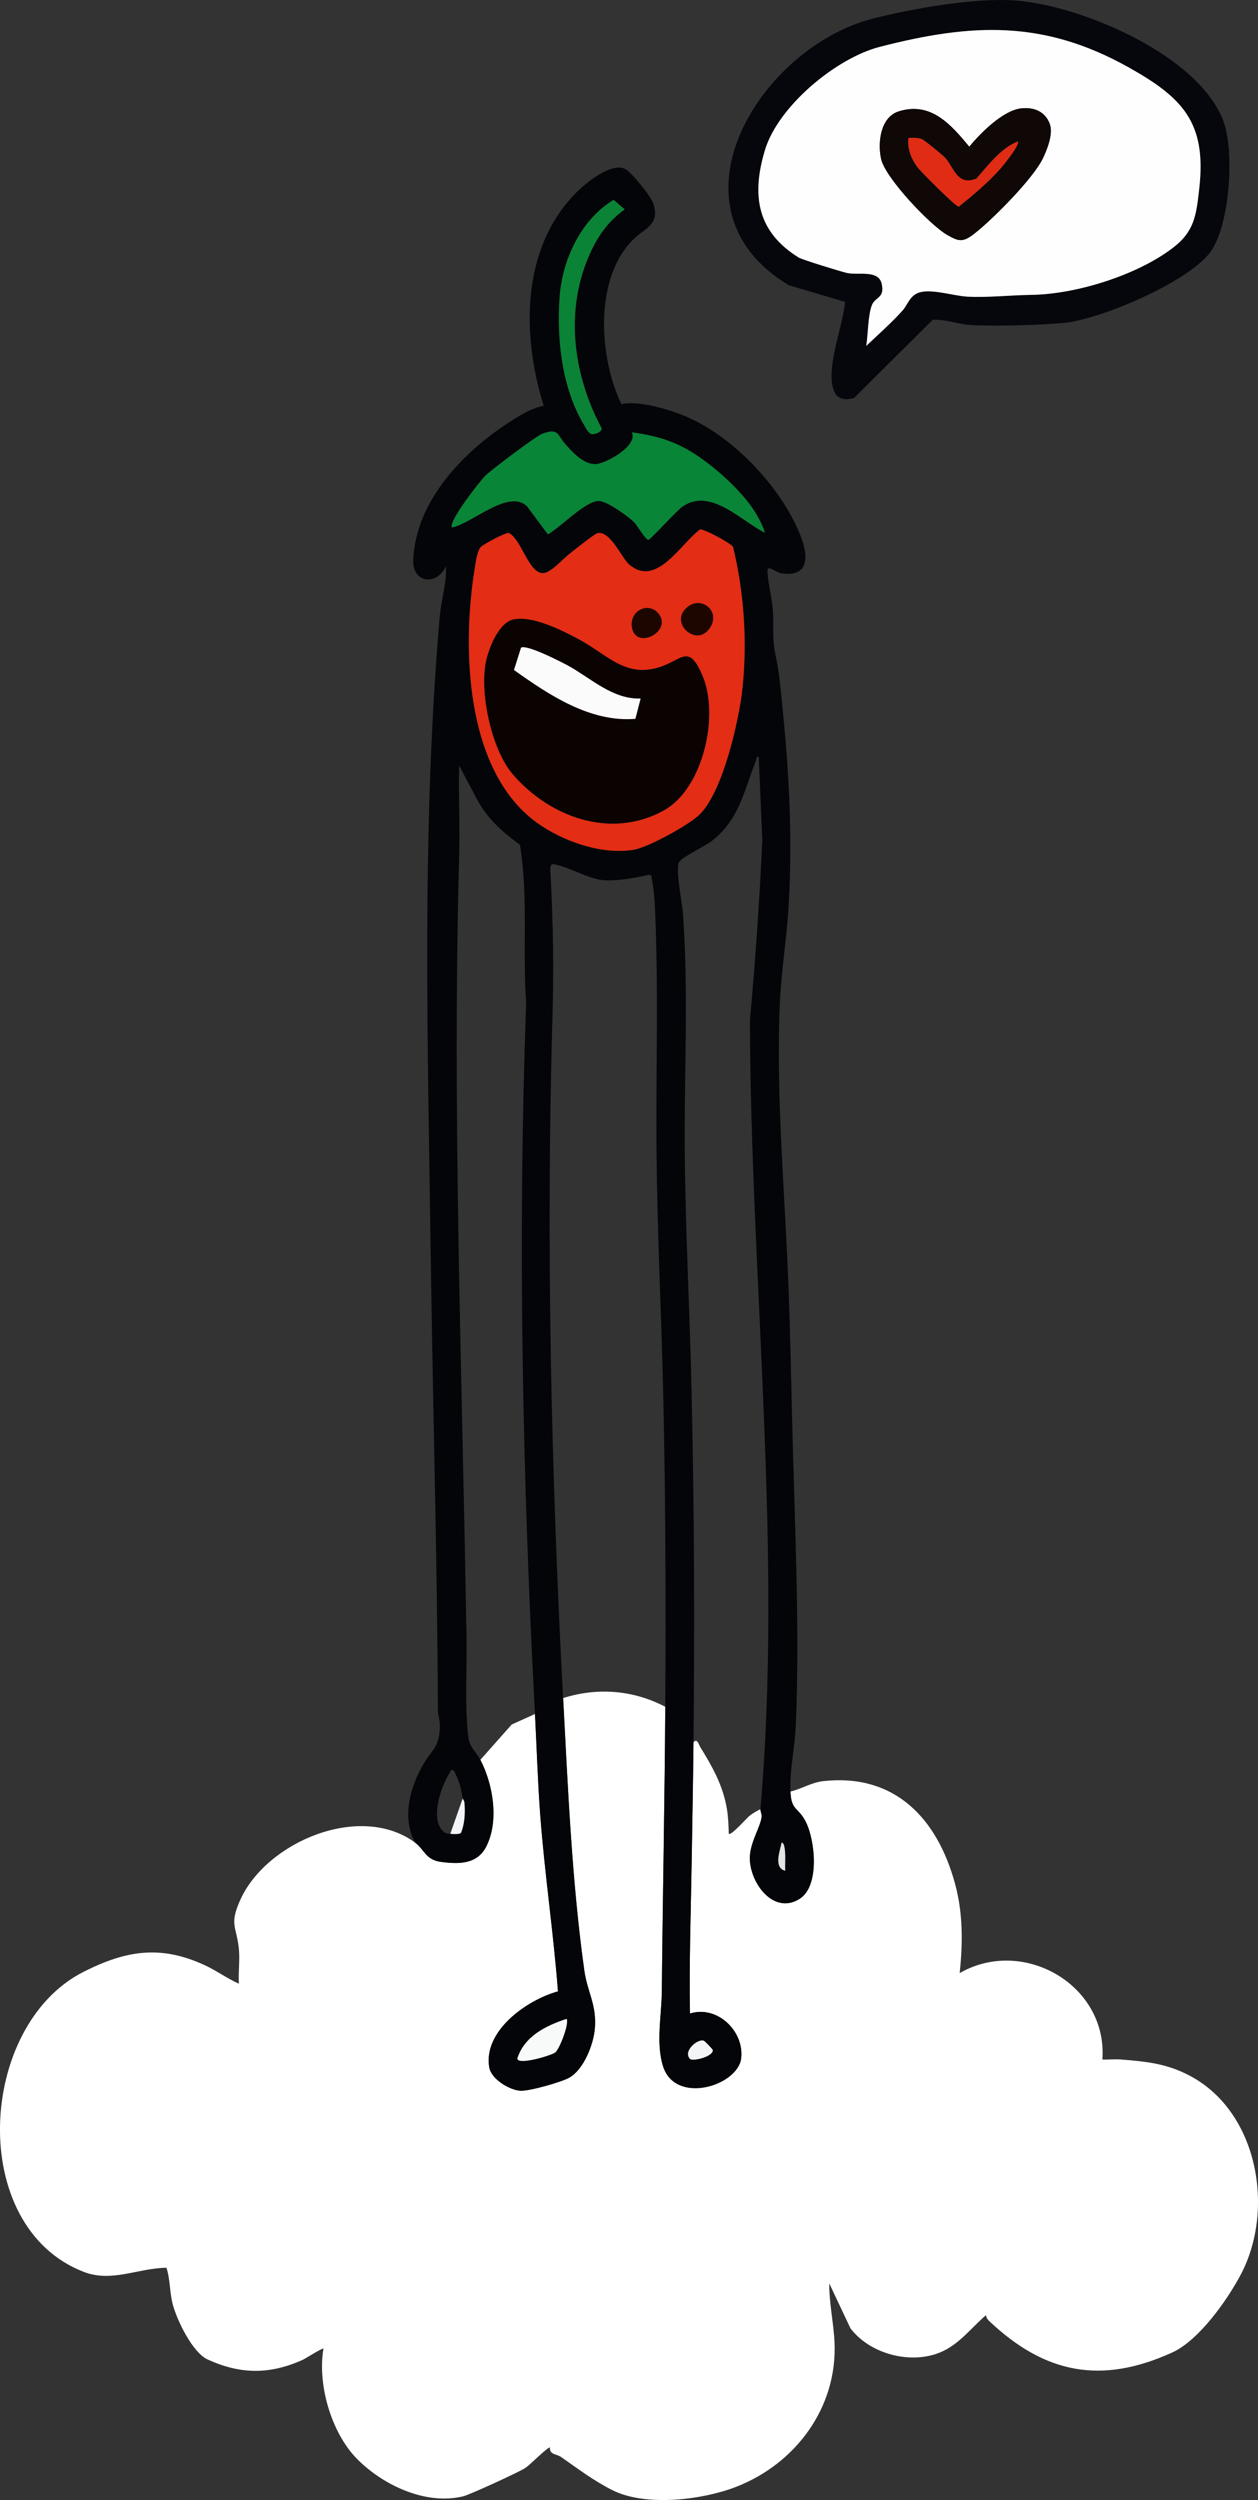 <?xml version="1.0" encoding="UTF-8"?>
<svg id="Ebene_2" data-name="Ebene 2" xmlns="http://www.w3.org/2000/svg" viewBox="0 0 342.36 680.34">
  <rect x="0" y="0" width="342.36" height="680.34" fill="#333333" stroke="none"/>
  <defs>
    <style>
      .cls-1 {
        fill: #f4f5f6;
      }

      .cls-2 {
        fill: #e5e4e5;
      }

      .cls-3 {
        fill: #0b0301;
      }

      .cls-4 {
        fill: #088537;
      }

      .cls-5 {
        fill: #06070c;
      }

      .cls-6 {
        fill: #f8f9f9;
      }

      .cls-7 {
        fill: #0f0807;
      }

      .cls-8 {
        fill: #e02c15;
      }

      .cls-9 {
        fill: #fbfbfc;
      }

      .cls-10 {
        fill: #0a8337;
      }

      .cls-11 {
        fill: #1e0600;
      }

      .cls-12 {
        fill: #fff;
      }

      .cls-13 {
        fill: #040508;
      }

      .cls-14 {
        fill: #fefefe;
      }

      .cls-15 {
        fill: #f3f5f9;
      }

      .cls-16 {
        fill: #e32d14;
      }
    </style>
  </defs>
  <g id="Ebene_1-2" data-name="Ebene 1">
    <path class="cls-12" d="M181.06,464.5c-.16,25.87-.7,51.63-.94,77.5-.06,6.41-1.66,13.97.32,20.27,3.35,10.69,20.38,5.01,21.26-2.05.93-7.42-6.49-14.59-13.92-12.25-.25-13.71.23-27.37.46-41.04.18-10.88.38-21.9.5-32.84,1.05-1.06,1.35.54,1.81,1.3,3.34,5.45,6.14,10.35,7.25,16.74.37,2.13.48,4.73.53,6.91.56.64,4.85-4.22,5.52-4.78.93-.77,2.03-1.4,3.11-1.93-.06.64.41,1.43.33,2.08-.33,2.76-2.95,6.64-3.2,10.64-.44,6.83,6.26,16.37,13.58,11.67,5.46-3.51,4.18-15.98,1.55-21.05-2.03-3.91-3.9-2.86-4.1-8.13,3.06-.71,5.68-2.47,8.92-2.83,19.53-2.16,31.04,10.22,35.85,27.85,2.2,8.07,2.15,16.11,1.28,24.39,17.27-9.96,40.29,3.2,38.84,23.51,1.66.08,3.37-.13,5.03,0,7.08.56,12.64,1.13,18.97,4.53,18.38,9.9,22.99,36.34,13.66,54-3.68,6.96-11.37,17.88-18.62,21.19-19.25,8.78-34.6,5.84-49.76-8.46-.49-.46-.92-.99-.94-1.7-4.45,3.82-7.78,8.66-13.64,10.58-7.96,2.62-18.19-.29-23.27-6.99l-5.76-12.22c-.05,5.37,1.19,10.75,1.43,16.07.8,17.76-10.63,33.06-26.86,39.33-9.22,3.56-24.53,5.39-33.51.91-5.07-2.53-9.45-5.85-13.99-9.03-1.31-.92-3.25-.61-3.08-2.66-.89.11-5.41,4.79-6.8,5.67-1.87,1.18-14.92,7.18-16.81,7.65-10.2,2.5-21.88-3.05-28.92-10.2-6.97-7.08-10.79-20.18-9.11-29.99-.24-.27-4.91,2.74-5.76,3.11-8.94,3.97-16.82,3.92-25.74-.14-4.15-1.89-8.36-10.66-9.5-14.96-.88-3.28-.68-6.77-1.73-10.02-7.79.12-14.89,4.06-22.48,1.14-31.9-12.28-28.89-67.08-.11-81.65,11.63-5.89,21.07-7.38,33.14-1.76,3.13,1.46,6.01,3.59,9.17,4.98-.2-3.03.28-6.36,0-9.35-.6-6.31-2.73-6.6.4-13.52,7.11-15.72,32.6-26.55,47.57-15.51,2.56,1.88,2.84,4.67,7,5.23,5.03.68,9.96.66,12.42-4.29,3.46-6.96,1.79-16.82-1.67-23.5l8.52-9.6,6.35-2.87c.48,9.16.75,18.43,1.44,27.58,1.21,15.99,3.6,31.94,4.82,47.93-8.38,2.31-20.35,10.69-18.71,20.65.53,3.21,5.5,6.21,8.48,6.38,2.41.14,11.24-2.34,13.41-3.62,3.87-2.28,6.49-8.98,6.85-13.3.54-6.5-2.03-9.84-2.87-15.83-3.36-23.88-4.48-49.97-5.76-74.12,9.4-2.96,19.09-2.18,27.82,2.4h-.03Z"/>
    <g>
      <g>
        <path class="cls-13" d="M112.95,501.43c-3.61-6.63-1.42-14.95,2.15-21.12,2.57-4.45,4.55-4.67,4.6-10.78,0-1.6-.53-2.91-.53-4.3-.17-40.57-1.36-81.28-1.92-121.85-.8-58.58-2.61-117.26,2.42-175.6.4-4.58,1.96-9.17,1.68-13.67-2.48,5.37-9.12,4.59-8.89-1.66.61-16.38,14.15-30.05,27.1-38.18,2.66-1.67,5.27-3.21,8.41-3.83-6.01-19.24-6.19-42.86,8.87-58.05,2.55-2.58,9.42-8.19,13.19-6.46,1.7.78,7.16,7.5,7.78,9.48,1.79,5.66-2.08,6.55-5.15,9.45-11.08,10.48-9.72,32.3-3.56,45.1,4.44-.85,10.75.89,15.09,2.4,13.99,4.86,28.3,19.73,33.69,33.46,2.11,5.39,2.49,11.43-5.37,10.17-1.21-.19-3.67-2.38-3.64-.68.05,3.07,1.2,7.26,1.45,10.55.33,4.28-.26,7.81.71,12.24,1.15,5.23,1.61,11.35,2.17,17.02,1.68,17.17,2.42,33.59,1.46,50.87-.5,9.09-2.05,18.22-2.44,27.3-1.09,25.54,1.52,52.68,2.42,78.22.41,11.68.67,23.34.94,35.03.63,26.94,2.14,56.16,1,82.99-.25,5.93-1.69,12.04-1.46,17.97.2,5.27,2.07,4.22,4.1,8.13,2.64,5.07,3.92,17.54-1.55,21.05-7.32,4.71-14.02-4.83-13.58-11.67.25-4,2.88-7.87,3.2-10.64.08-.66-.39-1.44-.33-2.08,6.08-70.76-2.67-143.64-2.87-214.67,1.5-16.28,2.61-32.62,3.37-48.92l-.98-22.8c-.69-.11-.63.81-.83,1.32-3.15,7.96-4.44,15.65-11.68,21.43-2.07,1.65-7.82,4.3-9.07,5.8s.76,11.27.95,13.91c1.57,21.44.36,42.88.5,64.26s1.39,44.47,1.88,66.72c.7,31.57.85,63.16.5,94.73-.12,10.95-.32,21.96-.5,32.84-.22,13.66-.71,27.33-.46,41.04,7.42-2.34,14.84,4.82,13.92,12.25s-17.91,12.74-21.26,2.05c-1.97-6.3-.37-13.86-.32-20.27.24-25.86.78-51.63.94-77.5.17-27.54.08-55.16-.5-82.73-.48-22.77-1.68-45.4-1.88-68.16-.2-22.54.6-45.02-.48-67.64-.12-2.49-.53-5.33-.95-7.69l-.71-.2c-3.51.89-9.34,1.87-12.94,1.39-3.96-.53-9.35-3.79-13.01-4.27-1.18-.15-.77,2.25-.72,3.13.69,13.53.87,25.31.48,38.82-1.75,61.28-.34,123.77,2.9,184.95,1.28,24.15,2.4,50.24,5.76,74.12.84,5.98,3.41,9.32,2.87,15.83-.36,4.32-2.98,11.02-6.85,13.3-2.17,1.28-11.01,3.76-13.41,3.62-2.98-.17-7.95-3.17-8.48-6.38-1.64-9.97,10.33-18.34,18.71-20.65-1.22-15.99-3.62-31.94-4.82-47.93-.69-9.15-.96-18.42-1.44-27.58-3.38-64.3-4.74-129.22-2.38-193.55-1.05-14.27.63-28.83-1.7-42.95-4.77-3.52-8.81-7.02-11.66-12.33l-4.88-9.26c-.2,8.22.24,16.5,0,24.72-1.92,69.35.79,139.22,1.92,208.64.41,9.7-.5,20.65.47,30.24.39,3.9,1.94,4.24,3.35,6.96,3.46,6.67,5.13,16.53,1.67,23.5-2.46,4.94-7.39,4.97-12.42,4.29-4.16-.56-4.44-3.35-7-5.23h-.01.01ZM166.99,54.4c-8.92,5.35-14.01,16.4-14.71,26.56-.79,11.45.66,24.69,6.63,34.62.52.87,1.22,2.48,2.24,2.58.86,0,2.67-.55,2.57-1.62-7.92-14.77-10.16-32.66-2.9-48.14,2.2-4.7,4.93-8.36,9.19-11.43l-3.03-2.57h0ZM171.95,117.65c1.78,3.78-7.31,8.6-9.83,8.68-3.3.1-6.32-3.22-8.39-5.57s-1.63-4.33-6.11-2.73c-1.65.59-13.82,9.78-15.48,11.38-1.44,1.39-10.41,12.85-9.11,14.15,5.52-1.17,15.41-10.59,20.4-5.77l5.67,7.64c3.38-1.86,10.32-9.26,13.96-9.09,2.18.1,7.96,4.2,9.55,5.84.84.86,3.16,4.88,3.86,4.73s7.47-7.77,9.23-9.01c7.57-5.34,15.94,3.83,22.46,7.1-.5-1.7-1.37-3.4-2.26-4.93-3.64-6.3-12.18-13.85-18.47-17.51-4.88-2.84-9.91-4.16-15.49-4.89v-.02h0ZM190.48,221.58c6.31-6.31,10.73-25.81,11.62-34.67,1.27-12.71.38-25.67-2.6-38.06-.6-1.01-8-5.01-8.99-4.75-5.32,3.88-11.83,15.93-19.28,9.53-2.06-1.77-5.07-9.11-8.53-8.56-.89.14-6.52,4.73-7.77,5.7-1.77,1.37-5.13,5.26-7.22,5.21-3.87-.09-5.71-8.99-9.2-10.92-.86-.21-6.81,2.98-7.59,3.75-1.01.99-1.35,3.66-1.6,5.12-3.69,21.85-2.89,55.71,16.77,69.94,7.04,5.09,17.79,8.87,26.46,7.37,3.94-.68,15.07-6.8,17.93-9.65h0ZM122.54,499.04c.63.09,2.57.21,2.93-.29,1.01-2.51,1.14-5.45.92-8.15-.05-.64-.48-1.03-.5-1.16-.45-3.08-.93-4.87-2.41-7.67-1.12-.24-.77.15-1.07.62-2.36,3.64-5.47,12.54-1.81,15.95.83.77.99.57,1.93.7h.01ZM213.67,509.11c-.06-1.81.13-3.65-.06-5.46-.05-.49-.19-2.26-.9-2.21-.48,2.33-2.24,6.75.95,7.67h0ZM154.19,549.41c-5.65,1.86-11.5,4.72-13.4,10.8.16,1.9,9.31-.86,10.31-1.67,1.26-1.02,3.89-8.06,3.09-9.13ZM187.84,560.37c1.28.6,6.42-.88,6.13-2.5-.04-.21-2.09-2.35-2.38-2.49-1.53-.76-5.94,2.8-3.75,4.99Z"/>
        <path class="cls-6" d="M154.19,549.41c.79,1.07-1.83,8.12-3.09,9.13-1,.8-10.15,3.57-10.31,1.67,1.9-6.08,7.75-8.94,13.4-10.8Z"/>
        <path class="cls-1" d="M187.84,560.37c-2.19-2.2,2.22-5.75,3.75-4.99.29.14,2.34,2.28,2.38,2.49.29,1.63-4.85,3.1-6.13,2.5Z"/>
        <path class="cls-15" d="M125.9,489.44c.02.14.45.53.5,1.16.22,2.7.09,5.63-.92,8.15-.36.49-2.3.37-2.93.29l3.36-9.59h-.01Z"/>
        <path class="cls-2" d="M213.67,509.11c-3.19-.92-1.43-5.34-.95-7.67.7-.04.85,1.73.9,2.21.18,1.81,0,3.65.06,5.46h0Z"/>
        <g>
          <path class="cls-16" d="M190.48,221.58c-2.85,2.85-13.99,8.97-17.93,9.65-8.68,1.5-19.43-2.27-26.46-7.37-19.66-14.23-20.46-48.09-16.77-69.94.25-1.45.59-4.13,1.6-5.12.78-.77,6.74-3.97,7.59-3.75,3.49,1.92,5.33,10.83,9.2,10.92,2.09.05,5.45-3.84,7.22-5.21,1.25-.97,6.88-5.55,7.77-5.7,3.46-.56,6.47,6.78,8.53,8.56,7.45,6.4,13.96-5.65,19.28-9.53.99-.26,8.39,3.74,8.99,4.75,2.97,12.4,3.87,25.35,2.6,38.06-.89,8.86-5.31,28.36-11.62,34.67h0ZM186.48,165.77c-3.75,4.05,2.62,9.69,6.1,5.86,4.46-4.9-1.99-10.31-6.1-5.86ZM178.99,166.74c-2.77-3.03-7.98-.33-6.94,4.3,1.33,5.93,11.33.5,6.94-4.3ZM139.67,168.6c-3.86.87-6.48,7.45-7.3,10.93-2.02,8.58,1.35,24.42,7.19,31.19,10.11,11.72,26.72,17.73,41.03,9.85,10.74-5.91,15.19-25.68,10.62-36.57-3.63-8.67-5.4-4.71-11.02-2.68-9.78,3.55-14.79-3.11-22.64-7.31-4.61-2.47-12.73-6.57-17.89-5.41h.01Z"/>
          <path class="cls-10" d="M166.99,54.4l3.03,2.57c-4.25,3.07-6.98,6.73-9.19,11.43-7.26,15.48-5.02,33.37,2.9,48.14.1,1.07-1.71,1.61-2.57,1.62-1.02-.1-1.72-1.71-2.24-2.58-5.97-9.93-7.42-23.16-6.63-34.62.7-10.16,5.78-21.21,14.71-26.56h0Z"/>
          <path class="cls-4" d="M171.95,117.65c5.58.74,10.61,2.05,15.49,4.89,6.29,3.66,14.83,11.21,18.47,17.51.88,1.53,1.75,3.24,2.26,4.93-6.53-3.27-14.89-12.44-22.46-7.1-1.76,1.24-8.54,8.86-9.23,9.01s-3.02-3.87-3.86-4.73c-1.59-1.64-7.37-5.74-9.55-5.84-3.65-.16-10.58,7.24-13.96,9.09l-5.67-7.64c-4.99-4.82-14.88,4.6-20.4,5.77-1.29-1.3,7.67-12.75,9.11-14.15,1.66-1.6,13.83-10.8,15.48-11.38,4.49-1.6,4.04.37,6.11,2.73s5.09,5.67,8.39,5.57c2.52-.08,11.61-4.89,9.83-8.68v.02h0Z"/>
          <path class="cls-3" d="M139.67,168.6c5.17-1.16,13.29,2.94,17.89,5.41,7.85,4.21,12.86,10.86,22.64,7.31,5.61-2.04,7.38-5.99,11.02,2.68,4.57,10.89.11,30.66-10.62,36.57-14.32,7.88-30.92,1.87-41.03-9.85-5.84-6.77-9.22-22.61-7.19-31.19.82-3.48,3.44-10.06,7.3-10.93h-.01ZM174.34,190.09c-7.57.29-13.45-5.46-19.65-8.89-1.94-1.07-11.36-5.91-12.89-4.95l-1.92,6.08c9.58,6.82,20.73,14.28,33.04,13.29l1.42-5.53h0Z"/>
          <path class="cls-11" d="M186.48,165.77c4.11-4.45,10.56.96,6.1,5.86-3.48,3.83-9.85-1.81-6.1-5.86Z"/>
          <path class="cls-11" d="M178.99,166.74c4.39,4.81-5.61,10.23-6.94,4.3-1.04-4.64,4.16-7.34,6.94-4.3Z"/>
          <path class="cls-9" d="M174.34,190.09l-1.42,5.53c-12.31.99-23.46-6.47-33.04-13.29l1.92-6.08c1.53-.95,10.94,3.88,12.89,4.95,6.2,3.42,12.08,9.18,19.65,8.89Z"/>
        </g>
      </g>
      <g>
        <path class="cls-5" d="M229.98,82.16l-15.35-4.56c-34.93-21.05-7.76-64.72,22.92-72.54,10.85-2.76,27.69-5.72,38.7-4.93,17.96,1.28,50.58,15.06,56.86,33.32,2.84,8.28,1.58,28.38-3.94,35.44-6.27,8.03-29.53,17.97-39.54,18.97-6.25.63-19.63.99-25.86.56-3.34-.23-6.63-1.65-9.96-1.37l-21.41,21.28c-2.02.53-4.2.54-5.24-1.53-2.89-5.76,2.36-18.26,2.82-24.64h0ZM235.74,94.15c3.29-3.13,6.8-6.21,9.84-9.58,1.51-1.67,1.97-4.15,4.62-4.97,3.37-1.05,9.38.95,13.09,1.14,5.56.29,11.72-.41,17.27-.48,12.2-.15,28.77-5.3,38.59-12.77,5.97-4.55,6.41-8.98,7.23-16.27,2.01-17.9-4.56-24.68-19.34-32.94-23.08-12.89-42.59-11.96-67.57-5.53-11.96,3.08-27.74,16.19-31.31,28.16-3.67,12.28-2.14,22.15,9.19,29.18.95.59,11.35,3.78,13.08,4.19,3.04.72,8.67-.81,9.52,2.95.9,3.96-1.76,3.54-2.65,5.78-1.11,2.78-1.05,8.05-1.56,11.15h0Z"/>
        <path class="cls-14" d="M235.74,94.15c.51-3.1.45-8.37,1.56-11.15.89-2.24,3.55-1.82,2.65-5.78s-6.48-2.23-9.52-2.95c-1.73-.41-12.13-3.6-13.08-4.19-11.33-7.03-12.86-16.91-9.19-29.18,3.58-11.97,19.35-25.09,31.31-28.16,24.97-6.43,44.49-7.36,67.57,5.53,14.78,8.26,21.35,15.04,19.34,32.94-.82,7.3-1.26,11.73-7.23,16.27-9.81,7.47-26.39,12.62-38.59,12.77-5.55.07-11.71.77-17.27.48-3.71-.19-9.72-2.19-13.09-1.14-2.65.83-3.11,3.3-4.62,4.97-3.04,3.37-6.55,6.45-9.84,9.58h0ZM277.82,29.51c-4.96.64-10.93,6.68-14.03,10.42-4.99-6.03-10.46-12.38-19.21-9.61-5.02,1.58-5.77,8.61-4.77,12.99,1.17,5.15,13.23,17.85,17.84,20.54,3.16,1.84,4.31,2.21,7.36-.14,5.02-3.87,16.08-15.01,18.78-20.55,1.2-2.45,2.85-6.69,1.94-9.32-1.21-3.51-4.42-4.77-7.9-4.32h-.01Z"/>
        <g>
          <path class="cls-7" d="M277.82,29.51c3.48-.45,6.69.81,7.9,4.32.91,2.63-.74,6.87-1.94,9.32-2.71,5.54-13.76,16.68-18.78,20.55-3.05,2.35-4.2,1.98-7.36.14-4.61-2.69-16.66-15.39-17.84-20.54-1-4.38-.24-11.4,4.77-12.99,8.75-2.76,14.22,3.59,19.21,9.61,3.1-3.74,9.08-9.78,14.03-10.42h.01,0ZM276.98,38.5c-4.72,1.95-7.96,6.37-11.24,10.1-5.18,2.15-6.13-2.96-8.41-5.55-.58-.66-5.73-4.89-6.37-5.14-1.25-.5-2.42-.4-3.72-.36-.39,2.84.73,5.67,2.4,7.92.99,1.34,10.49,10.81,11.27,10.81,3.92-3.17,8.22-6.75,11.52-10.56.77-.9,5.26-6.42,4.55-7.2v-.02h0Z"/>
          <path class="cls-8" d="M276.98,38.5c.72.78-3.77,6.3-4.55,7.2-3.3,3.81-7.6,7.39-11.52,10.56-.78,0-10.28-9.47-11.27-10.81-1.67-2.25-2.79-5.08-2.4-7.92,1.3-.04,2.47-.13,3.72.36.64.25,5.79,4.49,6.37,5.14,2.28,2.59,3.23,7.7,8.41,5.55,3.28-3.72,6.52-8.15,11.24-10.1v.02h0Z"/>
        </g>
      </g>
    </g>
  </g>
</svg>